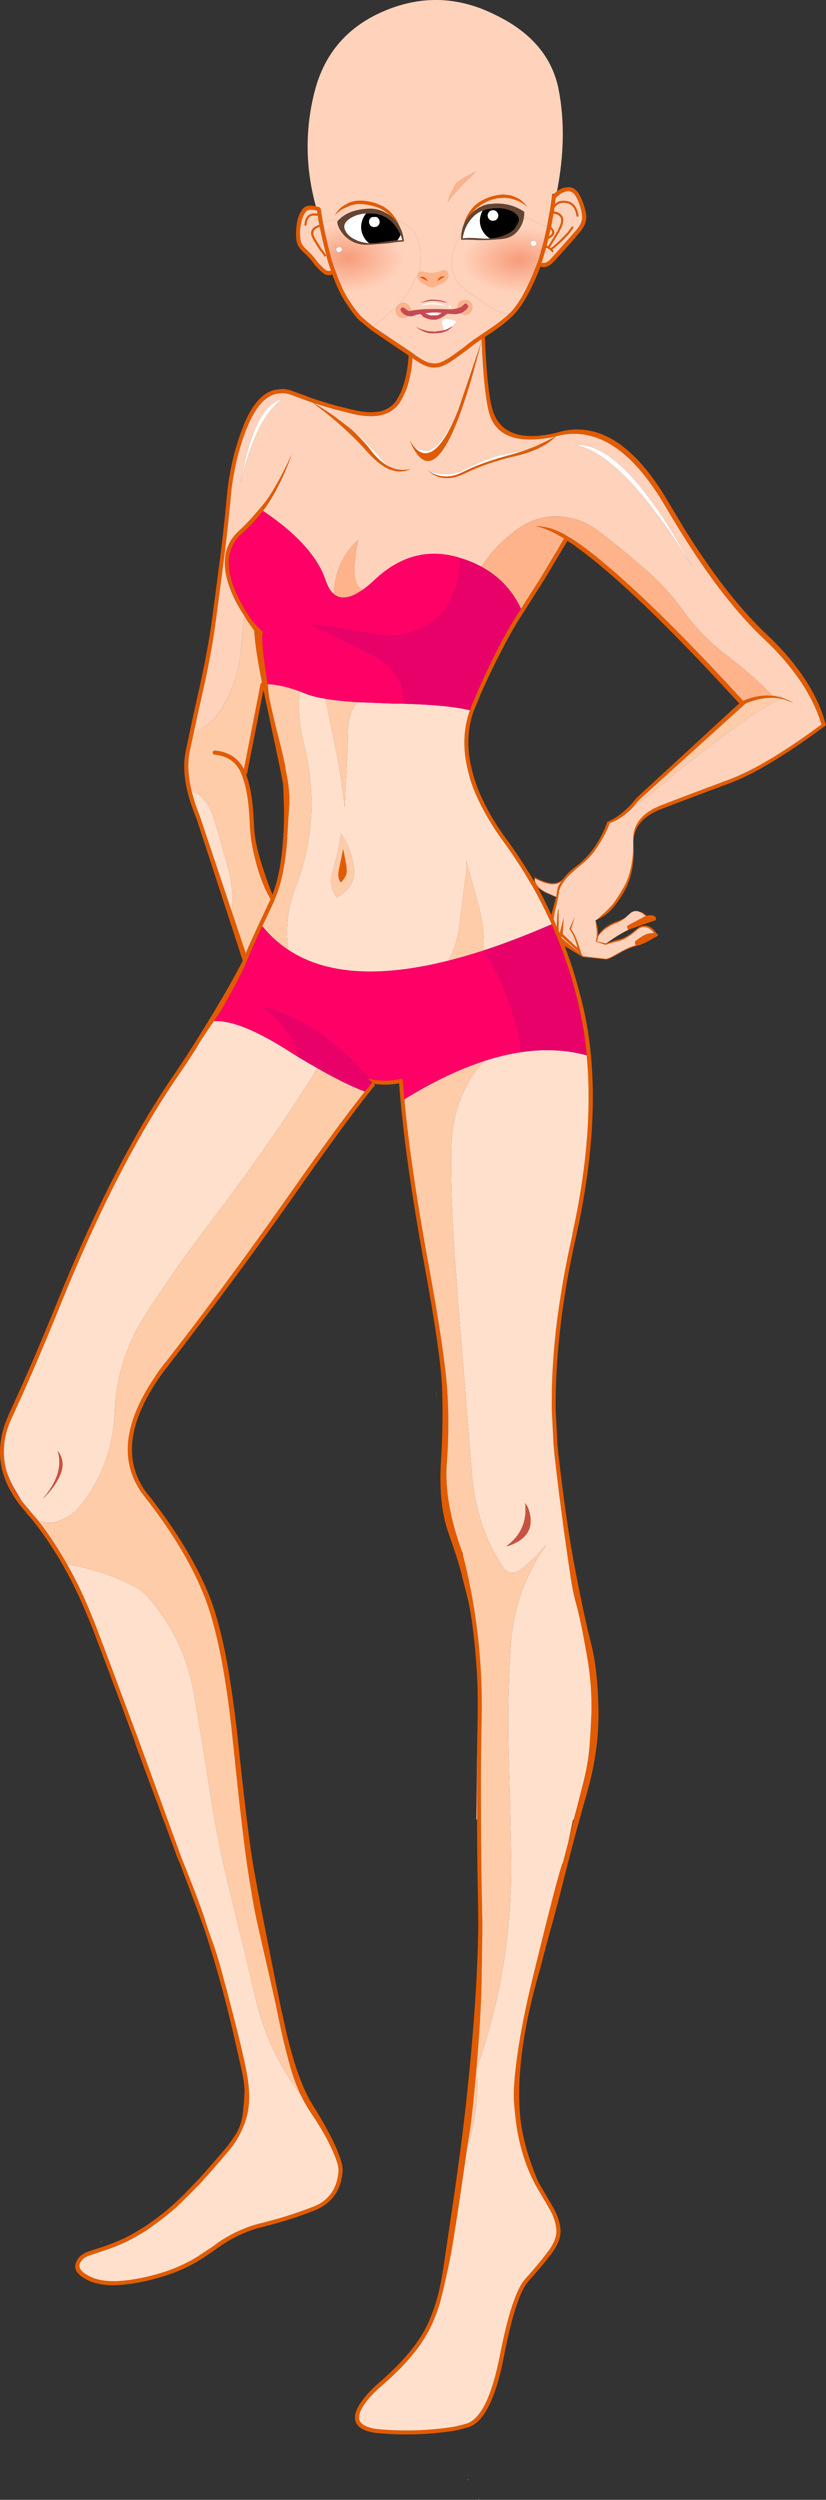<?xml version="1.0" encoding="UTF-8" standalone="no"?>
<svg xmlns:xlink="http://www.w3.org/1999/xlink" height="2406.8px" width="795.95px" xmlns="http://www.w3.org/2000/svg">
  <rect width="100%" height="100%" fill="#333333" stroke="none"/>
  <g transform="matrix(1.0, 0.0, 0.0, 1.0, 0.0, 0.0)">
    <path d="M610.25 810.75 L610.25 810.0 Q608.95 786.1 637.55 775.15 666.15 764.1 702.35 750.65 737.15 737.7 791.6 697.55 778.9 655.4 735.85 614.85 697.3 578.55 656.55 512.95 L653.75 508.45 Q647.7 498.75 641.7 488.45 593.2 405.0 536.4 419.9 L535.85 419.9 535.45 420.3 Q525.35 422.4 516.8 422.95 496.9 424.3 485.35 417.1 474.0 410.05 470.65 394.85 466.2 375.4 464.25 331.4 L464.25 331.2 464.05 328.75 464.05 328.55 464.05 327.6 464.05 326.5 457.65 331.0 449.2 337.6 449.0 337.6 Q442.6 342.5 435.45 347.4 427.7 352.45 422.8 353.4 417.75 354.5 411.9 352.85 406.2 351.0 398.15 345.15 L397.4 344.75 397.4 345.15 397.4 346.85 397.4 347.0 Q395.85 364.25 390.8 376.95 L390.6 376.95 Q388.25 382.55 385.35 387.35 376.7 400.5 358.05 400.7 350.55 400.75 341.45 398.8 L341.25 398.8 323.35 394.3 Q312.45 391.25 302.1 387.9 312.65 394.15 321.7 400.5 L337.3 412.4 Q343.2 417.55 348.05 422.75 352.85 427.7 356.7 432.7 366.3 445.6 376.85 450.05 385.9 453.85 395.7 451.55 376.55 460.55 354.25 435.35 348.7 429.1 342.6 422.95 328.7 409.05 311.7 395.6 L300.95 387.5 299.25 386.95 299.1 386.95 293.8 385.05 281.75 380.55 Q276.65 378.6 271.95 378.5 L266.7 379.05 Q249.85 382.45 238.25 411.45 L238.25 411.25 238.2 411.4 237.5 413.15 236.15 416.35 236.15 416.5 Q226.8 441.5 223.0 471.9 L223.0 472.1 Q220.05 504.25 216.6 532.35 L216.6 532.55 216.0 536.5 216.0 536.7 208.1 596.75 Q204.1 626.9 196.25 662.3 190.85 686.0 186.65 705.65 L182.85 723.35 Q179.4 739.7 184.55 761.2 187.35 773.0 192.85 786.45 L192.85 786.65 223.15 877.05 236.75 917.55 236.75 917.9 236.9 917.7 236.9 918.1 237.1 917.35 237.1 917.15 239.2 912.25 242.55 904.7 249.75 889.1 258.75 869.85 259.9 867.6 260.1 867.45 260.65 865.75 258.0 860.65 255.4 855.55 254.8 854.05 Q248.85 840.1 245.6 826.0 241.35 809.6 240.7 793.05 240.1 778.95 238.6 768.15 L237.3 761.0 Q235.75 753.3 233.7 748.0 L232.0 743.5 232.0 743.3 231.65 742.75 Q224.35 728.15 206.6 726.55 205.85 726.4 205.45 725.8 204.9 725.1 204.9 724.3 205.0 723.55 205.65 723.15 206.2 722.55 206.95 722.6 226.7 724.4 235.05 740.5 L251.05 658.75 Q251.15 658.0 251.8 657.6 L252.35 657.25 252.0 654.8 Q245.85 624.0 245.0 607.15 240.5 601.0 236.55 595.1 L236.0 593.75 235.8 593.55 235.25 592.65 232.2 587.9 228.8 581.9 228.8 582.1 Q214.65 555.75 216.95 536.5 217.1 534.2 217.7 532.15 220.4 519.8 230.7 510.7 239.05 503.1 253.1 486.4 264.55 472.85 281.35 437.25 268.75 471.55 253.5 491.85 L249.35 496.95 248.95 497.5 Q241.75 505.9 233.15 513.7 223.85 521.95 221.5 533.1 L221.5 533.3 Q220.9 535.0 220.7 536.9 218.7 555.15 232.2 580.2 L233.35 582.1 235.4 585.85 235.6 586.05 236.15 587.35 239.2 592.05 239.55 592.45 239.55 592.65 239.95 593.0 240.1 593.4 240.5 594.15 Q244.25 599.65 253.5 608.65 251.4 613.0 255.0 638.75 L257.85 658.75 258.95 668.15 259.5 672.1 Q263.65 691.95 269.7 715.25 274.45 734.0 275.35 741.4 279.65 761.6 278.75 775.7 277.65 790.25 277.05 801.5 L277.05 801.7 276.85 804.5 276.45 805.25 Q276.85 805.7 276.85 806.2 274.45 843.65 264.8 865.75 L263.65 868.75 263.65 868.95 263.5 869.1 252.75 891.7 Q242.95 912.75 236.35 929.0 L236.35 928.85 235.8 930.15 235.25 931.45 234.45 932.95 234.3 933.35 Q233.55 934.7 232.95 936.15 L232.8 936.35 227.15 947.65 212.45 974.2 212.25 974.2 206.2 983.05 Q196.5 997.05 192.3 1003.8 L188.5 1010.2 Q180.65 1022.55 172.3 1034.7 160.2 1052.25 148.2 1071.95 101.6 1148.75 57.25 1258.65 33.95 1316.25 11.85 1364.1 6.55 1375.1 4.7 1385.95 2.0 1401.8 6.55 1417.2 10.55 1430.85 20.3 1444.15 23.75 1448.75 27.85 1453.4 L28.05 1453.55 28.8 1454.7 34.05 1460.7 36.7 1463.9 Q48.15 1478.45 58.55 1495.75 L61.0 1499.7 64.6 1505.95 Q70.5 1516.3 76.05 1527.6 L80.2 1536.45 Q87.4 1552.5 94.15 1570.15 L110.9 1614.6 119.75 1638.35 134.25 1677.15 175.15 1789.4 Q185.2 1814.15 191.15 1830.25 196.35 1844.25 198.3 1850.6 200.15 1856.95 204.5 1868.85 208.95 1880.7 213.55 1897.9 L216.4 1908.45 217.7 1912.95 225.8 1944.2 Q233.35 1973.35 237.5 1994.3 241.65 2015.25 239.2 2031.05 236.65 2046.8 226.75 2062.3 224.0 2066.55 220.7 2070.4 206.75 2086.9 195.1 2099.8 L195.1 2100.0 181.35 2113.9 170.45 2124.65 162.5 2131.45 Q152.55 2139.5 142.0 2146.7 L142.0 2146.85 Q129.5 2154.65 120.9 2158.75 112.25 2162.55 105.25 2165.15 L88.3 2170.8 Q79.45 2173.2 76.8 2179.65 74.95 2185.5 85.1 2190.95 96.3 2197.1 113.75 2196.2 133.85 2195.05 157.8 2187.55 175.4 2182.0 192.1 2171.55 L191.9 2171.55 204.15 2163.45 208.65 2160.25 208.5 2160.25 Q221.35 2151.15 235.05 2145.75 243.35 2142.25 252.2 2140.3 L257.25 2138.95 Q279.3 2133.3 301.15 2124.85 305.1 2123.35 308.5 2121.45 317.15 2116.1 321.7 2107.5 325.55 2100.0 326.2 2090.0 326.65 2083.8 319.05 2067.6 311.5 2051.5 299.25 2033.7 294.1 2026.05 289.85 2017.1 L289.65 2016.75 Q283.85 2004.5 279.7 1989.8 272.4 1963.85 265.95 1930.85 L260.3 1905.6 260.1 1904.65 254.25 1879.4 248.05 1851.9 Q244.35 1835.95 239.35 1803.7 234.15 1771.5 224.5 1677.3 222.05 1652.9 219.05 1631.75 L215.85 1611.2 Q208.0 1565.15 197.0 1537.0 178.65 1490.85 139.35 1440.95 102.95 1395.0 148.2 1327.2 153.45 1319.0 160.05 1310.8 L160.05 1311.0 182.1 1282.35 Q231.3 1217.85 279.5 1149.2 326.6 1082.1 351.6 1050.9 L358.05 1042.95 358.6 1042.05 354.05 1037.9 356.15 1038.65 Q370.05 1042.15 386.1 1038.65 386.55 1038.45 387.05 1038.65 387.6 1038.85 388.0 1039.4 L388.35 1040.35 389.65 1058.4 Q395.65 1124.0 413.6 1220.95 428.05 1300.4 430.75 1335.65 433.4 1370.8 430.55 1408.35 427.7 1446.0 445.25 1494.05 L445.6 1495.55 445.6 1495.75 446.35 1498.4 Q449.7 1511.2 452.4 1524.4 458.55 1554.5 461.6 1585.6 463.25 1603.3 463.9 1621.4 464.5 1639.75 464.05 1658.5 463.1 1699.15 463.5 1750.6 L463.5 1751.15 463.5 1751.35 463.5 1751.9 Q463.5 1790.05 464.45 1834.2 L464.65 1846.1 464.8 1846.1 464.8 1855.9 464.05 1908.25 Q463.3 1943.85 459.15 1990.75 455.0 2037.55 452.75 2051.2 L450.5 2065.5 450.15 2067.95 449.95 2069.3 Q437.4 2156.95 433.2 2177.0 428.95 2197.15 426.2 2208.3 L423.95 2217.15 423.95 2217.3 Q418.8 2233.95 411.7 2246.7 398.35 2270.55 368.0 2296.8 357.9 2305.35 351.45 2314.3 344.1 2324.8 346.75 2330.9 349.75 2336.75 362.95 2338.6 399.85 2342.25 436.75 2336.55 443.55 2335.2 449.75 2333.35 470.1 2326.65 481.6 2268.35 493.35 2207.85 506.45 2193.75 519.1 2179.7 527.9 2167.95 536.45 2156.85 536.2 2147.25 535.65 2137.05 528.85 2125.6 L515.1 2102.05 515.1 2101.85 Q508.75 2089.75 504.2 2075.1 501.2 2065.75 499.3 2055.55 L498.35 2051.0 Q496.5 2039.05 495.35 2024.45 494.1 2009.8 498.7 1977.55 503.3 1945.25 513.05 1905.4 522.8 1865.45 529.8 1838.0 536.7 1810.5 541.65 1794.65 L542.25 1793.9 547.5 1773.95 552.8 1751.9 556.35 1738.55 562.4 1715.0 Q565.0 1704.6 566.7 1693.5 568.45 1682.4 569.75 1653.05 570.4 1637.4 569.15 1621.4 568.0 1607.3 565.4 1592.95 559.95 1562.0 556.0 1547.15 551.9 1532.35 550.15 1520.25 L549.95 1519.1 Q543.75 1477.7 538.85 1438.7 536.4 1419.25 534.3 1400.45 L533.4 1390.45 531.7 1356.95 531.7 1356.75 Q531.25 1321.0 535.65 1281.05 537.6 1263.8 540.55 1246.0 544.85 1218.35 551.65 1188.55 L551.45 1188.55 Q572.5 1093.05 565.4 1016.8 L565.4 1016.05 Q563.4 995.45 559.35 976.3 556.9 964.5 553.9 953.1 547.35 928.8 538.1 905.85 L538.1 905.65 531.7 890.05 Q522.1 869.2 513.4 853.85 L505.9 841.45 505.9 841.25 Q496.45 825.85 485.75 811.1 478.35 801.2 472.55 791.5 460.0 771.05 453.7 752.15 452.8 749.4 452.2 746.7 442.5 712.95 452.75 683.8 453.85 680.55 455.2 677.4 L460.5 664.95 460.7 664.6 460.7 664.4 461.05 663.65 461.8 661.75 462.0 661.75 465.95 652.9 Q473.45 636.55 480.65 622.75 491.25 602.05 501.55 586.8 L502.1 586.05 521.9 554.95 534.3 534.05 537.5 528.95 Q540.3 523.85 543.35 518.8 L543.55 518.6 543.55 518.4 536.2 514.25 Q530.3 511.0 525.3 509.2 520.15 507.2 516.05 506.75 521.85 506.5 528.5 508.25 L530.0 508.6 Q536.0 510.4 542.8 513.9 L545.25 515.2 545.25 515.4 Q553.35 520.05 558.45 523.7 570.95 532.6 586.3 545.75 636.9 588.4 716.1 674.75 731.15 668.3 745.1 670.05 L745.25 670.05 Q749.9 670.55 754.5 672.1 L754.9 672.3 Q759.75 673.9 764.5 676.65 L756.4 673.6 756.2 673.6 755.05 673.25 Q738.25 668.95 718.35 677.4 L615.9 770.05 613.8 772.5 Q609.8 777.45 605.7 781.35 L601.2 785.1 600.05 785.85 Q594.1 790.15 587.6 792.45 585.1 799.1 581.6 805.45 577.5 812.85 572.75 819.6 567.8 826.15 561.8 831.1 555.65 836.1 549.6 841.6 544.15 846.55 540.75 852.9 539.15 855.5 538.65 858.55 L537.5 865.35 536.6 869.85 536.4 870.65 534.5 878.15 533.95 881.55 533.95 881.95 533.4 884.75 534.15 886.45 536.4 892.5 Q537.0 878.95 538.1 874.75 L538.3 875.7 538.3 896.05 539.4 898.5 543.15 883.6 542.25 899.25 556.55 912.8 Q553.65 900.55 548.65 894.35 L554.1 882.5 550.15 894.35 Q555.35 901.1 559.95 917.7 560.05 918.15 561.05 919.6 L561.65 920.55 584.05 923.2 Q587.8 922.35 595.35 917.9 602.7 913.55 608.7 911.3 L612.85 910.0 Q611.4 908.75 612.1 906.25 616.1 902.95 619.65 900.95 625.65 897.8 630.4 898.5 625.55 892.45 620.6 892.5 L619.85 892.5 617.75 893.05 617.55 893.05 Q615.4 893.95 613.25 895.85 609.3 899.3 605.7 901.7 603.3 903.2 601.0 904.35 597.85 905.75 594.95 906.4 590.3 907.45 587.25 908.5 L583.3 909.6 573.9 906.4 Q574.8 905.1 575.0 901.35 L575.0 900.6 575.2 897.55 574.8 894.15 Q573.95 888.7 573.9 886.25 574.6 887.65 575.2 890.05 L575.75 892.3 575.95 894.15 576.3 897.35 576.3 900.4 Q581.9 891.9 593.65 887.4 597.15 886.35 602.5 883.6 597.85 887.5 593.85 888.7 582.1 893.25 576.3 901.7 576.0 905.15 575.0 906.4 L584.05 908.3 Q585.45 907.7 587.45 907.15 590.6 905.95 595.35 904.7 598.2 904.15 601.35 902.85 L605.9 900.2 Q609.6 897.8 613.6 894.35 615.75 892.45 617.95 891.55 L620.75 891.15 620.95 891.15 Q627.2 890.65 633.2 899.25 633.85 899.5 634.35 900.4 L632.65 901.7 629.45 903.4 Q619.7 909.3 613.6 910.55 L608.9 912.05 Q602.8 914.3 595.35 918.65 588.0 923.0 584.4 923.75 L561.65 921.5 544.1 910.75 Q551.8 931.0 557.5 952.2 560.7 963.65 563.35 975.55 582.5 1066.65 555.4 1189.3 548.6 1219.0 544.3 1246.55 541.45 1264.25 539.6 1281.4 535.1 1321.2 535.45 1356.75 L537.15 1390.1 537.15 1390.3 538.1 1400.05 Q545.85 1468.1 554.5 1512.35 562.95 1556.55 569.35 1581.45 573.75 1598.15 575.55 1621.4 576.45 1632.75 576.7 1645.7 577.45 1684.95 565.6 1726.3 553.7 1767.8 544.85 1803.35 535.95 1838.65 530.55 1857.75 525.2 1876.8 520.95 1893.9 495.25 1981.0 501.55 2040.65 505.1 2068.9 518.5 2100.15 L518.3 2100.0 532.05 2123.5 Q539.5 2135.95 540.15 2147.05 540.65 2157.85 531.1 2170.25 522.1 2182.05 509.25 2196.2 496.9 2210.1 485.55 2269.1 473.45 2330.4 451.05 2336.9 444.55 2338.9 437.5 2340.3 L437.3 2340.3 Q399.9 2346.1 362.55 2342.4 L362.35 2342.4 Q346.45 2340.15 343.15 2332.4 339.35 2324.8 348.4 2312.05 355.0 2302.8 365.35 2293.95 395.2 2268.15 408.5 2244.65 415.3 2232.3 420.2 2216.2 L422.65 2207.35 Q425.25 2196.4 427.15 2184.0 L437.15 2116.75 440.9 2090.35 Q445.55 2057.0 449.0 2025.95 460.1 1924.0 460.85 1855.1 L460.7 1834.2 Q459.7 1790.25 459.75 1752.3 L459.55 1751.9 459.75 1750.6 Q459.35 1699.1 460.3 1658.5 L460.3 1655.1 460.3 1633.65 460.1 1621.4 Q459.35 1603.6 457.65 1586.15 454.65 1555.2 450.7 1539.1 L444.1 1513.1 Q441.85 1503.45 432.25 1476.15 422.45 1448.8 424.9 1407.8 427.4 1366.75 425.85 1333.8 424.15 1300.8 409.65 1221.7 392.0 1125.9 386.1 1060.65 385.2 1051.5 384.6 1042.95 371.65 1045.4 360.1 1043.35 L361.4 1044.65 355.4 1052.2 Q330.6 1083.3 282.9 1151.65 234.5 1220.3 185.1 1284.8 L163.3 1313.25 163.3 1313.45 Q156.65 1321.45 151.4 1329.45 107.95 1394.6 142.35 1438.7 L142.55 1438.7 Q182.05 1489.05 200.4 1533.25 212.3 1561.75 220.7 1611.2 L223.75 1631.55 Q226.6 1650.75 229.0 1672.6 238.9 1767.55 244.65 1799.75 250.5 1831.9 256.15 1860.4 L265.0 1905.2 271.6 1937.45 271.75 1937.45 Q284.3 1999.05 300.6 2025.4 316.9 2051.65 323.75 2067.4 330.65 2083.2 330.15 2090.35 329.4 2101.25 325.05 2109.4 319.65 2119.5 308.85 2125.4 305.95 2127.05 302.65 2128.4 284.65 2135.35 266.5 2140.45 L253.1 2144.05 Q244.5 2146.0 236.35 2149.5 223.25 2154.7 210.95 2163.45 L210.75 2163.45 206.4 2166.65 194.15 2174.95 Q177.0 2185.55 158.95 2191.15 134.5 2198.8 113.95 2200.0 95.1 2201.1 83.05 2194.55 69.45 2187.15 73.25 2178.35 76.25 2170.1 87.2 2167.05 L87.0 2167.05 Q96.6 2164.1 103.75 2161.55 110.75 2159.0 119.4 2155.15 127.65 2151.15 139.75 2143.5 150.2 2136.5 160.05 2128.6 L165.55 2123.7 Q172.3 2117.8 178.7 2111.3 L192.1 2097.35 Q203.85 2084.35 217.9 2067.75 221.0 2064.15 226.95 2055.15 232.8 2046.05 234.1 2033.7 235.4 2021.35 235.6 2014.1 235.8 2006.85 233.15 1994.5 L225.45 1960.4 Q220.45 1938.75 216.0 1922.0 L212.45 1908.8 Q205.3 1882.95 197.35 1858.7 192.75 1845.6 187.55 1831.75 L173.65 1794.85 172.9 1792.8 172.7 1792.8 170.25 1786.75 159.7 1757.95 155.75 1747.6 154.6 1744.2 153.65 1741.75 152.0 1737.2 140.65 1706.9 130.5 1678.65 130.3 1677.9 115.8 1638.5 106.75 1614.4 90.55 1571.45 Q85.35 1558.0 79.85 1545.5 L76.65 1538.15 72.3 1529.1 Q66.1 1516.4 59.5 1505.0 L57.05 1500.65 54.6 1496.9 Q44.6 1480.4 33.7 1466.55 L31.05 1463.15 25.8 1457.15 25.6 1456.95 24.85 1455.85 Q-5.3 1421.7 1.1 1385.2 2.9 1374.0 8.25 1362.6 L8.1 1362.6 Q30.3 1314.8 53.65 1257.3 95.75 1152.9 139.9 1078.2 154.4 1053.8 169.1 1032.6 181.4 1014.55 196.45 990.05 L200.4 983.65 Q212.65 963.55 219.95 950.7 228.15 936.15 233.55 925.65 L233.7 925.05 233.9 924.85 189.25 787.75 189.25 787.95 Q183.0 772.85 180.05 759.7 175.5 738.75 179.1 722.6 L182.3 707.15 Q186.6 686.65 192.3 661.55 200.2 626.3 204.35 596.2 L212.25 536.1 Q212.4 533.95 212.8 531.8 216.3 503.65 219.2 471.5 223.05 440.65 232.6 415.2 L233.9 411.8 234.1 411.45 234.45 410.3 234.45 410.1 Q247.15 378.55 265.95 375.1 L271.95 374.5 272.15 374.5 Q277.4 374.7 283.05 376.95 L295.1 381.3 300.4 383.35 Q312.05 387.2 324.3 390.7 L342.2 395.05 342.4 395.05 Q350.95 396.9 358.05 396.95 L365.75 396.2 Q376.4 393.85 382.15 385.25 L382.5 384.5 Q385.0 380.4 387.1 375.7 L387.2 375.45 387.05 375.65 Q391.9 363.3 393.45 346.65 L393.8 342.3 382.7 334.8 357.85 318.0 357.65 317.85 345.2 307.45 Q341.5 303.85 333.75 292.2 326.35 281.25 320.15 264.15 315.45 266.4 310.75 262.45 305.3 257.85 301.5 252.65 297.75 247.55 292.3 242.7 285.9 236.9 285.5 230.05 285.1 226.1 285.35 221.75 L285.9 216.1 Q286.9 208.1 290.8 202.35 294.2 196.35 304.35 198.6 L306.4 199.15 307.15 199.35 307.75 199.55 308.5 200.1 308.85 200.5 308.85 200.65 309.05 201.05 310.0 206.9 310.0 207.1 Q310.35 210.3 311.15 213.85 L311.15 214.05 311.7 216.5 Q314.4 231.0 318.5 245.9 L318.5 246.25 318.5 246.45 Q320.55 253.7 323.0 260.4 L323.2 260.75 Q329.4 278.8 336.95 290.15 344.45 301.25 348.05 304.65 351.3 307.75 359.35 314.25 L359.9 314.65 384.75 331.4 Q389.5 334.45 394.4 337.8 L397.95 340.25 400.4 342.1 Q407.85 347.45 413.05 349.1 L412.85 349.1 413.05 349.15 Q417.85 350.45 422.05 349.65 426.4 348.7 433.35 344.2 440.4 339.35 446.75 334.6 452.9 329.6 455.5 327.9 L455.6 327.8 455.4 327.8 463.15 322.55 468.95 318.6 Q470.3 317.65 471.8 316.7 483.35 308.95 490.25 302.4 L491.4 301.45 Q504.5 288.2 517.75 253.2 L517.95 253.05 519.45 248.35 522.85 236.45 524.55 229.5 527.0 218.55 527.15 218.2 527.15 217.8 529.6 203.9 529.8 203.7 530.0 202.2 531.7 190.15 Q531.7 189.65 531.85 189.2 L532.05 188.6 532.25 188.25 533.75 186.75 534.3 186.15 536.75 184.1 Q541.5 180.65 546.4 180.35 554.4 179.05 559.35 189.35 563.6 198.5 564.85 206.7 565.85 215.2 558.6 223.65 L553.55 229.7 545.45 238.9 535.25 250.2 532.45 253.05 Q526.55 258.65 521.15 256.8 L520.75 256.6 520.75 256.65 518.9 261.5 Q506.45 291.95 494.0 304.1 486.75 311.4 473.85 320.1 L467.25 324.4 Q469.05 370.8 473.65 390.9 478.05 410.4 494.0 416.7 509.25 422.85 535.1 416.9 L539.4 415.75 543.95 414.65 Q553.75 412.8 563.35 413.9 606.6 418.8 644.7 484.5 L655.45 502.4 658.45 507.5 658.8 508.05 Q699.85 574.2 738.7 610.7 784.2 653.65 795.95 698.3 L792.75 700.55 792.0 701.1 Q737.3 741.4 702.35 754.4 666.25 767.75 637.75 778.7 614.0 787.75 610.8 805.65 L610.6 807.35 Q610.35 809.0 610.25 810.75 M556.0 191.05 Q552.4 183.6 546.95 184.1 L546.75 184.1 Q541.05 184.75 535.45 190.7 L534.7 196.55 Q537.7 193.45 542.05 193.35 L542.25 193.35 Q555.25 192.65 557.5 207.85 L557.3 208.4 Q557.0 208.7 556.55 208.75 L556.0 208.6 555.6 208.0 Q553.55 194.75 542.25 195.2 537.25 195.55 534.15 200.3 L533.95 202.75 533.95 202.95 533.9 203.05 533.75 203.5 533.8 203.5 Q540.4 204.7 542.05 208.75 544.15 213.3 539.8 221.4 L539.8 221.2 539.7 221.35 539.05 222.9 539.05 223.1 529.8 238.15 530.95 238.9 Q539.05 232.4 545.45 225.15 L545.6 225.15 547.5 223.1 550.9 218.4 Q551.2 218.05 551.65 218.0 L552.2 218.2 552.6 218.75 552.4 219.5 549.0 224.2 548.8 224.4 547.15 226.5 546.95 226.5 Q540.45 233.7 532.25 240.25 L533.2 241.15 533.4 241.9 533.0 242.7 532.25 242.85 531.7 242.5 530.2 240.8 530.0 240.6 528.1 239.3 Q527.2 238.8 526.2 238.55 L523.0 249.65 522.85 250.6 521.9 252.85 522.25 253.05 Q525.8 254.0 529.6 250.4 L532.05 247.75 542.4 236.25 550.5 227.05 555.8 221.0 Q561.65 214.1 560.9 207.25 L560.9 207.1 Q559.8 199.5 556.05 191.05 L556.0 190.9 556.0 191.05 M441.3 395.6 L463.15 331.2 463.9 328.55 463.3 331.2 Q448.1 391.1 434.7 419.15 412.2 466.1 394.75 423.85 397.0 427.8 399.3 430.45 413.3 446.5 429.8 419.35 435.35 410.0 441.3 395.6 M531.1 218.55 L531.5 218.95 Q535.15 222.45 533.75 225.55 532.7 228.0 528.3 230.05 L528.3 230.45 526.8 236.45 528.3 237.05 537.35 222.15 538.1 220.45 538.1 220.25 Q541.9 213.45 540.35 209.7 538.85 206.55 533.4 205.55 L531.1 218.55 M528.85 227.6 Q531.15 226.25 531.85 224.8 532.6 222.85 530.55 220.65 L528.85 227.6 M305.85 205.75 L305.5 202.75 Q297.0 200.45 294.2 204.45 290.75 209.55 289.85 216.7 289.35 219.3 289.1 221.95 289.0 226.0 289.45 229.7 L289.45 229.85 Q289.8 235.25 294.95 239.85 300.6 245.0 304.55 250.4 308.1 255.2 313.2 259.45 316.0 261.8 318.85 260.4 316.6 254.0 314.7 247.2 L314.7 246.65 314.7 246.45 314.65 246.2 Q310.8 232.15 308.1 218.4 303.85 219.8 302.45 222.15 300.95 224.9 303.4 229.1 308.8 238.5 310.95 241.15 312.85 243.3 314.5 246.25 314.0 246.4 313.6 246.65 313.15 246.8 313.0 247.2 L313.0 247.75 Q311.5 244.65 309.6 242.5 L309.45 242.5 Q307.3 239.95 301.7 230.25 298.5 224.8 300.6 221.2 302.3 218.15 307.75 216.5 L307.35 214.6 Q306.6 211.05 306.25 207.85 301.55 206.75 298.9 208.4 295.8 210.55 295.3 216.5 L295.1 217.05 294.35 217.45 Q293.9 217.35 293.6 217.05 293.35 216.7 293.4 216.3 293.95 209.3 297.75 206.9 300.8 204.85 305.85 205.75 M255.4 671.55 L253.85 664.4 238.25 744.05 Q238.1 744.9 237.5 745.4 L237.1 745.55 237.5 746.7 Q239.65 752.2 241.25 760.25 L242.55 767.6 Q244.05 778.45 244.65 792.65 245.15 808.85 250.65 827.1 256.2 845.35 261.05 857.45 L262.55 861.4 Q270.8 840.3 272.9 806.0 272.95 805.6 273.25 805.25 272.85 804.65 272.9 803.95 L273.25 801.5 Q273.8 790.3 273.65 777.75 L272.9 755.55 270.25 741.6 255.4 671.55 M517.0 429.35 L520.4 427.65 523.6 426.15 535.45 420.3 Q523.15 432.9 496.65 439.1 469.75 445.2 448.25 455.7 426.85 466.25 412.45 453.05 428.15 463.65 445.8 454.55 463.5 445.6 489.5 438.55 504.2 434.6 517.0 429.35 M554.5 525.75 L546.75 520.7 540.75 530.85 525.1 557.05 504.95 588.85 Q494.75 604.05 484.2 624.65 475.1 641.9 465.4 663.25 L465.6 663.05 464.05 666.1 464.05 666.25 458.8 678.9 456.35 684.75 Q446.5 712.9 455.95 745.55 L455.95 745.75 Q456.55 748.3 457.5 750.85 L457.5 751.05 Q463.55 769.55 475.75 789.65 481.45 799.15 488.75 808.85 499.6 823.8 509.1 839.35 L509.1 839.15 515.1 848.95 515.1 844.45 Q529.95 852.7 538.1 849.35 540.9 848.2 543.0 845.75 L543.15 845.6 543.15 845.4 546.55 841.6 Q549.9 838.0 553.9 835.05 574.7 820.1 585.2 791.35 L587.6 790.2 Q595.5 786.45 602.9 779.65 608.2 774.85 613.25 768.35 L712.3 677.2 Q633.7 591.3 582.55 548.0 567.1 534.9 554.5 525.95 L554.5 525.75 M610.25 811.7 Q611.4 822.15 609.65 833.7 607.95 845.3 603.45 854.6 598.85 863.9 591.6 872.9 584.35 881.85 575.0 885.5 L575.55 885.15 580.65 880.4 Q584.9 876.8 589.5 871.75 594.0 866.55 601.35 853.7 608.6 840.85 610.05 819.95 L610.25 812.45 610.25 811.7 M605.7 895.1 Q603.25 892.25 605.15 890.95 L622.1 881.95 Q619.15 879.1 616.45 877.95 619.85 878.25 622.85 881.55 633.05 879.85 632.05 885.9 L617.55 890.8 617.4 890.95 605.7 895.1 M516.25 850.1 Q516.8 851.55 517.95 852.9 L519.45 854.6 Q522.0 857.0 526.2 859.15 L536.0 863.45 536.75 858.55 Q537.3 854.3 538.3 852.55 L539.4 851.05 540.75 848.8 538.3 850.3 Q530.2 853.65 515.3 845.75 515.3 848.0 516.25 850.1 M535.1 874.4 L536.2 871.0 535.25 873.65 535.1 874.4 M525.45 859.35 L525.45 859.5 518.5 855.0 517.35 853.1 Q524.35 865.55 531.3 880.8 L535.65 864.4 535.85 864.05 536.0 863.85 525.45 859.35 M541.1 903.0 L544.1 905.45 544.1 905.65 558.25 917.35 558.05 916.95 540.55 901.35 541.1 903.0 M330.7 817.35 L333.35 831.25 Q334.0 834.05 334.1 839.0 334.1 843.75 328.45 849.7 324.8 844.95 326.55 837.65 L330.7 817.35" fill="#e35b00" fill-rule="evenodd" stroke="none"/>
    <path d="M527.15 217.8 L527.15 218.2 527.05 218.15 527.15 217.8 M455.4 327.8 L455.6 327.8 455.5 327.9 455.4 327.8 M413.05 349.15 L412.85 349.1 413.05 349.1 413.05 349.15 M359.9 314.65 L359.35 314.25 359.5 314.1 359.9 314.65 M543.55 518.4 L543.55 518.6 543.35 518.8 543.55 518.4 M452.75 683.8 Q442.5 712.95 452.2 746.7 452.8 749.4 453.7 752.15 460.0 771.05 472.55 791.5 478.35 801.2 485.75 811.1 496.45 825.85 505.9 841.25 L505.9 841.45 513.4 853.85 Q522.1 869.2 531.7 890.05 L530.95 890.2 530.55 890.2 530.35 890.4 Q496.25 905.15 465.95 915.1 467.15 893.35 460.85 870.65 L449.2 828.65 Q449.95 835.4 449.0 841.8 445.6 865.9 442.8 890.05 440.6 908.65 432.25 924.85 331.75 950.2 277.8 914.5 273.35 883.05 285.35 852.9 292.4 834.85 296.05 815.8 299.95 795.95 300.2 775.9 300.2 744.6 292.5 714.85 286.1 690.55 288.9 665.7 L294.2 667.8 Q301.6 670.8 313.95 672.85 317.15 691.1 319.8 703.2 327.9 739.8 332.2 777.2 L333.15 754.4 Q334.85 729.15 335.25 704.5 335.5 686.25 344.45 676.05 L378.75 677.4 389.1 677.55 Q431.25 678.7 452.75 683.8 M565.4 1016.05 L565.4 1016.8 Q572.5 1093.05 551.45 1188.55 L551.65 1188.55 Q544.85 1218.35 540.55 1246.0 537.6 1263.8 535.65 1281.05 531.25 1321.0 531.7 1356.75 L531.7 1356.95 533.4 1390.45 534.3 1400.45 Q536.4 1419.25 538.85 1438.7 543.75 1477.7 549.95 1519.1 L550.15 1520.25 Q551.9 1532.35 556.0 1547.15 559.95 1562.0 565.4 1592.95 568.0 1607.3 569.15 1621.4 570.4 1637.4 569.75 1653.05 568.45 1682.4 566.7 1693.5 565.0 1704.6 562.4 1715.0 L556.35 1738.55 552.8 1751.9 552.2 1751.9 547.5 1773.95 542.25 1793.9 541.65 1794.65 Q536.7 1810.5 529.8 1838.0 522.8 1865.45 513.05 1905.4 503.3 1945.25 498.7 1977.55 494.1 2009.8 495.35 2024.45 496.5 2039.05 498.35 2051.0 L499.3 2055.55 Q501.2 2065.75 504.2 2075.1 508.75 2089.75 515.1 2101.85 L515.1 2102.05 528.85 2125.6 Q535.65 2137.05 536.2 2147.25 536.45 2156.85 527.9 2167.95 519.1 2179.7 506.45 2193.75 493.35 2207.85 481.6 2268.35 470.1 2326.65 449.75 2333.35 443.55 2335.2 436.75 2336.55 399.85 2342.25 362.95 2338.6 349.75 2336.75 346.75 2330.9 344.1 2324.8 351.45 2314.3 357.9 2305.35 368.0 2296.8 398.35 2270.55 411.7 2246.7 418.8 2233.95 423.95 2217.3 L423.95 2217.15 426.2 2208.3 Q428.95 2197.15 433.2 2177.0 437.4 2156.95 449.95 2069.3 L450.15 2067.95 Q462.25 2031.95 459.35 1991.85 476.7 1942.1 484.8 1893.35 493.05 1843.75 492.5 1792.2 491.65 1740.55 490.25 1690.7 488.75 1638.6 491.95 1586.55 495.35 1530.95 526.8 1486.9 515.95 1499.65 504.35 1509.15 492.25 1519.55 485.15 1509.3 458.5 1470.1 454.45 1416.45 450.6 1366.0 446.35 1314.95 442.3 1265.95 438.65 1216.05 434.65 1164.0 434.7 1111.55 434.7 1055.5 466.7 1021.5 484.95 1015.55 502.1 1013.0 535.85 1008.0 565.4 1016.05 M289.65 2016.75 L289.85 2017.1 Q294.1 2026.05 299.25 2033.7 311.5 2051.5 319.05 2067.6 326.65 2083.8 326.2 2090.0 325.55 2100.0 321.7 2107.5 317.15 2116.1 308.5 2121.45 305.1 2123.35 301.15 2124.85 279.3 2133.3 257.25 2138.95 L252.2 2140.3 Q243.35 2142.25 235.05 2145.75 221.35 2151.15 208.5 2160.25 L208.65 2160.25 204.15 2163.45 191.9 2171.55 192.1 2171.55 Q175.4 2182.0 157.8 2187.55 133.85 2195.05 113.75 2196.2 96.3 2197.1 85.1 2190.95 74.95 2185.5 76.8 2179.65 79.45 2173.2 88.3 2170.8 L105.25 2165.15 Q112.25 2162.55 120.9 2158.75 129.5 2154.65 142.0 2146.85 L142.0 2146.7 Q152.55 2139.5 162.5 2131.45 L170.45 2124.65 181.35 2113.9 195.1 2100.0 195.1 2099.8 Q206.75 2086.9 220.7 2070.4 224.0 2066.55 226.75 2062.3 236.65 2046.8 239.2 2031.05 241.65 2015.25 237.5 1994.3 233.35 1973.35 225.8 1944.2 L217.7 1912.95 216.4 1908.45 213.55 1897.9 Q208.95 1880.7 204.5 1868.85 200.15 1856.95 198.3 1850.6 196.35 1844.25 191.15 1830.25 185.2 1814.15 175.15 1789.4 L134.25 1677.15 119.75 1638.35 110.9 1614.6 94.15 1570.15 Q87.4 1552.5 80.2 1536.45 L76.05 1527.6 Q70.5 1516.3 64.6 1505.95 76.0 1507.85 86.8 1510.8 111.15 1517.35 132.4 1529.1 138.2 1532.4 144.8 1540.2 178.15 1580.3 186.8 1630.25 195.1 1677.9 202.25 1724.6 209.9 1775.1 222.05 1823.3 234.55 1874.25 246.55 1925.0 258.1 1974.75 289.65 2016.75 M36.7 1463.9 L34.05 1460.7 28.8 1454.7 28.05 1453.55 27.85 1453.4 Q23.75 1448.75 20.3 1444.15 L14.1 1433.6 Q9.35 1425.65 6.55 1417.2 2.0 1401.8 4.7 1385.95 6.55 1375.1 11.85 1364.1 33.95 1316.25 57.25 1258.65 101.6 1148.75 148.2 1071.95 160.2 1052.25 172.3 1034.7 180.65 1022.55 188.5 1010.2 L192.3 1003.8 Q196.5 997.05 206.2 983.05 230.4 981.95 275.15 1010.0 L288.7 1018.5 Q297.7 1023.85 305.85 1028.45 284.2 1063.45 262.55 1094.55 233.05 1137.05 202.65 1176.9 170.4 1219.05 141.6 1263.35 112.45 1307.9 110.55 1359.4 108.25 1412.65 75.7 1451.7 69.9 1458.55 59.5 1463.15 47.9 1468.4 36.7 1463.9 M237.1 917.35 L236.9 918.1 236.9 917.7 236.75 917.9 236.75 917.55 237.1 917.35 M223.15 877.05 L192.85 786.65 192.85 786.45 Q187.35 773.0 184.55 761.2 199.55 767.4 205.45 786.25 213.4 811.55 220.15 837.3 225.55 857.6 223.15 877.05 M238.2 411.4 L238.25 411.25 238.25 411.45 238.2 411.4 M397.4 345.15 L397.4 344.75 398.15 345.15 397.4 345.15 M556.0 191.05 L556.0 190.9 556.05 191.05 556.0 191.05 M539.7 221.35 L539.8 221.2 539.8 221.4 539.7 221.35 M533.8 203.5 L533.75 203.5 533.9 203.05 533.8 203.5 M382.35 295.25 L382.7 294.85 382.45 295.25 382.35 295.25 M384.4 293.15 L385.75 291.7 386.3 292.2 Q385.2 292.55 384.4 293.15 M541.1 903.0 L540.55 901.35 558.05 916.95 558.25 917.35 544.1 905.65 544.1 905.45 541.1 903.0 M328.65 802.8 Q325.9 821.0 320.55 838.6 316.35 852.65 324.3 864.05 344.15 853.8 340.7 833.15 337.55 814.95 328.65 802.8 M55.55 1396.85 Q62.35 1418.5 41.25 1443.0 53.0 1431.95 58.2 1419.45 63.4 1406.95 55.55 1396.85 M508.7 1451.3 L506.05 1447.15 Q507.1 1456.4 505.15 1464.3 501.6 1478.75 488.0 1488.6 490.15 1488.35 492.3 1487.45 499.85 1484.55 504.35 1480.3 515.65 1469.95 508.7 1451.3" fill="#ffe0cc" fill-rule="evenodd" stroke="none"/>
    <path d="M605.7 781.35 Q609.8 777.45 613.8 772.5 L615.9 770.05 718.35 677.4 Q738.25 668.95 755.05 673.25 738.5 671.65 605.7 781.35 M754.9 672.3 L754.5 672.1 Q749.9 670.55 745.25 670.05 750.3 668.2 754.9 672.3 M450.15 2067.95 L450.5 2065.5 452.75 2051.2 Q455.0 2037.55 459.15 1990.75 463.3 1943.85 464.05 1908.25 L464.8 1855.9 464.8 1846.1 464.65 1846.1 464.45 1834.2 Q463.5 1790.05 463.5 1751.9 L463.5 1751.35 463.5 1751.15 463.5 1750.6 Q463.1 1699.15 464.05 1658.5 464.5 1639.75 463.9 1621.4 463.25 1603.3 461.6 1585.6 458.55 1554.5 452.4 1524.4 449.7 1511.2 446.35 1498.4 L446.0 1496.15 445.8 1495.0 445.25 1494.05 Q427.7 1446.0 430.55 1408.35 433.4 1370.8 430.75 1335.65 428.05 1300.4 413.6 1220.95 395.65 1124.0 389.65 1058.4 430.3 1033.35 466.7 1021.5 434.7 1055.5 434.7 1111.55 434.65 1164.0 438.65 1216.05 442.3 1265.95 446.35 1314.95 450.6 1366.0 454.45 1416.45 458.5 1470.1 485.15 1509.3 492.25 1519.55 504.35 1509.15 515.95 1499.65 526.8 1486.9 495.35 1530.95 491.95 1586.55 488.75 1638.6 490.25 1690.7 491.65 1740.55 492.5 1792.2 493.05 1843.75 484.8 1893.35 476.7 1942.1 459.35 1991.85 462.25 2031.95 450.15 2067.95 M351.6 1050.9 Q326.6 1082.1 279.5 1149.2 231.3 1217.85 182.1 1282.35 L160.05 1311.0 160.05 1310.8 Q153.45 1319.0 148.2 1327.2 102.95 1395.0 139.35 1440.95 178.65 1490.85 197.0 1537.0 208.0 1565.15 215.85 1611.2 L219.05 1631.75 Q222.05 1652.9 224.5 1677.3 234.15 1771.5 239.35 1803.7 244.35 1835.95 248.05 1851.9 L254.25 1879.4 260.1 1904.65 260.3 1905.6 265.95 1930.85 Q272.4 1963.85 279.7 1989.8 283.85 2004.5 289.65 2016.75 258.1 1974.75 246.55 1925.0 234.55 1874.25 222.05 1823.3 209.9 1775.1 202.25 1724.6 195.1 1677.9 186.8 1630.25 178.15 1580.3 144.8 1540.2 138.2 1532.4 132.4 1529.1 111.15 1517.35 86.8 1510.8 76.0 1507.85 64.6 1505.95 L61.0 1499.7 58.55 1495.75 Q48.15 1478.45 36.7 1463.9 47.9 1468.4 59.5 1463.15 69.9 1458.55 75.7 1451.7 108.25 1412.65 110.55 1359.4 112.45 1307.9 141.6 1263.35 170.4 1219.05 202.65 1176.9 233.05 1137.05 262.55 1094.55 284.2 1063.45 305.85 1028.45 333.6 1044.3 351.6 1050.9 M252.75 891.7 L263.5 869.1 263.65 868.95 263.65 868.75 264.8 865.75 Q274.45 843.65 276.85 806.2 276.85 805.7 276.45 805.25 L276.85 804.5 277.05 801.7 277.05 801.5 Q277.65 790.25 278.75 775.7 279.65 761.6 275.35 741.4 274.45 734.0 269.7 715.25 263.65 691.95 259.5 672.1 L258.95 668.15 257.85 658.75 Q270.85 659.0 288.9 665.7 286.1 690.55 292.5 714.85 300.2 744.6 300.2 775.9 299.95 795.95 296.05 815.8 292.4 834.85 285.35 852.9 273.35 883.05 277.8 914.5 263.65 905.2 252.75 891.7 M235.8 593.55 L236.0 593.75 236.55 595.1 Q240.5 601.0 245.0 607.15 245.85 624.0 252.0 654.8 L252.35 657.25 251.8 657.6 Q251.15 658.0 251.05 658.75 L235.05 740.5 Q226.7 724.4 206.95 722.6 206.2 722.55 205.65 723.15 205.0 723.55 204.9 724.3 204.9 725.1 205.45 725.8 205.85 726.4 206.6 726.55 224.35 728.15 231.65 742.75 L232.0 743.3 232.0 743.5 233.7 748.0 Q235.75 753.3 237.3 761.0 L238.6 768.15 Q240.1 778.95 240.7 793.05 241.35 809.6 245.6 826.0 248.85 840.1 254.8 854.05 L255.4 855.55 258.0 860.65 260.65 865.75 260.1 867.45 259.9 867.6 258.75 869.85 249.75 889.1 242.55 904.7 239.2 912.25 237.1 917.15 237.1 917.35 236.75 917.55 223.15 877.05 Q225.55 857.6 220.15 837.3 213.4 811.55 205.45 786.25 199.55 767.4 184.55 761.2 179.4 739.7 182.85 723.35 L186.65 705.65 Q204.8 698.1 216.2 677.75 228.55 655.75 231.45 631.05 233.85 611.35 235.05 593.55 L235.8 593.55 M432.25 924.85 Q440.6 908.65 442.8 890.05 445.6 865.9 449.0 841.8 449.95 835.4 449.2 828.65 L460.85 870.65 Q467.15 893.35 465.95 915.1 448.45 920.75 432.25 924.85 M344.45 676.05 Q335.5 686.25 335.25 704.5 334.85 729.15 333.15 754.4 L332.2 777.2 Q327.9 739.8 319.8 703.2 317.15 691.1 313.95 672.85 326.6 674.95 344.45 676.05 M330.7 817.35 L326.55 837.65 Q324.8 844.95 328.45 849.7 334.1 843.75 334.1 839.0 334.0 834.05 333.35 831.25 L330.7 817.35 M328.65 802.8 Q337.55 814.95 340.7 833.15 344.15 853.8 324.3 864.05 316.35 852.65 320.55 838.6 325.9 821.0 328.65 802.8 M237.65 902.1 L237.5 902.25 237.65 902.25 237.65 902.1 M237.1 917.15 L236.9 916.0 236.75 916.0 237.1 917.15" fill="#ffccaa" fill-rule="evenodd" stroke="none"/>
    <path d="M376.85 450.05 Q366.3 445.6 356.7 432.7 352.85 427.7 348.05 422.75 343.2 417.55 337.3 412.4 343.45 417.3 349.2 422.75 358.6 431.4 367.05 441.4 371.85 447.1 376.85 450.05 M666.55 544.95 Q599.8 436.35 553.9 428.4 594.65 424.65 650.35 516.7 658.25 529.85 666.55 544.95 M327.5 237.6 Q331.75 240.65 327.15 242.85 325.85 243.5 325.05 242.5 322.25 238.8 326.95 237.8 L327.5 237.6 M441.3 395.6 Q435.35 410.0 429.8 419.35 413.3 446.5 399.3 430.45 403.05 432.95 409.65 433.85 417.8 435.0 428.3 419.55 434.4 410.4 441.3 395.6 M514.9 231.55 Q519.25 234.65 514.75 236.85 513.35 237.45 512.45 236.45 509.55 232.7 514.15 231.55 L514.9 231.55 M272.35 384.15 Q255.4 395.75 243.3 427.05 236.8 443.4 231.65 465.1 235.6 443.1 240.7 427.05 252.25 390.45 269.9 384.9 L272.35 384.15 M517.0 429.35 Q504.2 434.6 489.5 438.55 463.5 445.6 445.8 454.55 428.15 463.65 412.45 453.05 430.6 460.55 448.05 451.95 472.0 439.5 490.05 436.5 504.4 434.2 517.0 429.35" fill="#ffffff" fill-rule="evenodd" stroke="none"/>
    <path d="M389.65 1058.4 L388.35 1040.35 388.0 1039.4 Q387.6 1038.85 387.05 1038.65 386.55 1038.45 386.1 1038.65 370.05 1042.15 356.15 1038.65 340.2 1020.15 320.35 1004.35 L320.0 1004.0 Q296.85 985.5 270.05 974.6 261.95 971.05 253.3 969.9 279.45 987.4 288.7 1018.5 L275.15 1010.0 Q230.4 981.95 206.2 983.05 L212.25 974.2 212.45 974.2 227.15 947.65 232.8 936.35 232.95 936.15 Q233.55 934.7 234.3 933.35 L234.45 932.95 235.25 931.45 235.4 931.3 235.8 930.15 236.35 928.85 236.35 929.0 Q242.95 912.75 252.75 891.7 263.65 905.2 277.8 914.5 331.75 950.2 432.25 924.85 448.45 920.75 465.95 915.1 L465.95 915.25 Q476.4 930.35 483.85 947.45 494.25 971.75 499.85 997.55 501.4 1005.3 502.1 1013.0 484.95 1015.55 466.7 1021.5 430.3 1033.35 389.65 1058.4 M257.85 658.75 L255.0 638.75 Q251.4 613.0 253.5 608.65 244.25 599.65 240.5 594.15 L240.1 593.4 239.95 593.0 239.55 592.65 239.55 592.45 239.2 592.05 236.15 587.35 235.6 586.05 235.4 585.85 233.35 582.1 232.2 580.2 Q218.7 555.15 220.7 536.9 220.9 535.0 221.5 533.3 L221.5 533.1 Q223.85 521.95 233.15 513.7 241.75 505.9 248.95 497.5 L249.35 496.95 253.5 491.85 Q302.45 524.8 313.75 558.55 316.8 567.7 321.7 571.9 326.9 576.25 334.3 574.9 338.95 574.1 344.45 570.95 L349.35 567.95 Q354.8 564.05 361.05 558.15 397.2 524.15 440.7 536.3 L443.15 537.05 Q443.95 558.0 434.7 577.2 427.5 591.65 413.8 600.55 388.5 616.9 357.45 610.35 328.55 604.15 299.25 601.5 L356.35 629.0 Q389.55 644.9 389.1 677.55 L378.75 677.4 344.45 676.05 Q326.6 674.95 313.95 672.85 301.6 670.8 294.2 667.8 L288.9 665.7 Q270.85 659.0 257.85 658.75" fill="#ff0066" fill-rule="evenodd" stroke="none"/>
    <path d="M502.1 586.05 L501.55 586.8 Q491.25 602.05 480.65 622.75 473.45 636.55 465.95 652.9 L462.0 661.75 461.8 661.75 461.05 663.65 460.7 664.4 460.7 664.6 460.5 664.95 455.2 677.4 Q453.85 680.55 452.75 683.8 431.25 678.7 389.1 677.55 389.55 644.9 356.35 629.0 L299.25 601.5 Q328.55 604.15 357.45 610.35 388.5 616.9 413.8 600.55 427.5 591.65 434.7 577.2 443.95 558.0 443.15 537.05 454.4 540.4 463.9 545.55 489.45 559.35 502.1 586.05 M531.7 890.05 L538.1 905.65 538.1 905.85 Q547.35 928.8 553.9 953.1 556.9 964.5 559.35 976.3 563.4 995.45 565.4 1016.05 535.85 1008.0 502.1 1013.0 501.4 1005.3 499.85 997.55 494.25 971.75 483.85 947.45 476.4 930.35 465.95 915.25 L465.95 915.1 Q496.25 905.15 530.35 890.4 L530.55 890.2 530.95 890.2 531.7 890.05 M356.15 1038.65 L354.05 1037.9 358.6 1042.05 358.05 1042.95 351.6 1050.9 Q333.6 1044.3 305.85 1028.45 297.7 1023.85 288.7 1018.5 279.45 987.4 253.3 969.9 261.95 971.05 270.05 974.6 296.85 985.5 320.0 1004.0 L320.35 1004.35 Q340.2 1020.15 356.15 1038.65" fill="#e9016a" fill-rule="evenodd" stroke="none"/>
    <path d="M130.3 1677.9 L130.5 1678.65 140.65 1706.9 129.95 1677.9 130.3 1677.9 M20.3 1444.15 Q10.55 1430.85 6.55 1417.2 9.35 1425.65 14.1 1433.6 L20.3 1444.15 M55.55 1396.85 Q63.4 1406.95 58.2 1419.45 53.0 1431.95 41.25 1443.0 62.35 1418.5 55.55 1396.85 M508.7 1451.3 Q515.65 1469.95 504.35 1480.3 499.85 1484.55 492.3 1487.45 490.15 1488.35 488.0 1488.6 501.6 1478.75 505.15 1464.3 507.1 1456.4 506.05 1447.15 L508.7 1451.3" fill="#ca5140" fill-rule="evenodd" stroke="none"/>
    <path d="M460.3 1655.1 L460.3 1658.5 Q459.35 1699.1 459.75 1750.6 L459.55 1751.9 459.0 1751.9 459.35 1718.4 Q459.65 1684.95 460.3 1655.1 M421.1 1346.2 L420.0 1339.25 420.35 1340.75 421.1 1346.2" fill="#febaa5" fill-rule="evenodd" stroke="none"/>
    <path d="M584.05 908.3 L575.0 906.4 Q576.0 905.15 576.3 901.7 582.1 893.25 593.85 888.7 597.85 887.5 602.5 883.6 L606.25 880.25 Q610.85 875.6 616.45 877.95 619.15 879.1 622.1 881.95 L605.15 890.95 Q603.25 892.25 605.7 895.1 597.2 899.2 586.85 906.4 L584.05 908.3 M516.25 850.1 Q515.3 848.0 515.3 845.75 530.2 853.65 538.3 850.3 L540.75 848.8 539.4 851.05 538.3 852.55 Q537.3 854.3 536.75 858.55 L536.0 863.45 526.2 859.15 Q522.0 857.0 519.45 854.6 L517.95 852.9 Q516.8 851.55 516.25 850.1 M97.0 2158.55 L96.8 2158.55 97.0 2158.2 97.0 2158.0 98.1 2158.2 97.0 2158.55 M450.5 2387.95 L450.15 2387.75 451.25 2386.45 450.5 2387.95 M460.5 2406.6 L461.6 2406.4 461.8 2406.8 460.5 2406.6" fill="#ffcfb7" fill-rule="evenodd" stroke="none"/>
    <path d="M533.75 186.75 L532.25 188.25 532.05 188.6 531.85 189.2 532.4 186.45 533.75 186.75" fill="#644533" fill-rule="evenodd" stroke="none"/>
    <path d="M398.15 345.15 Q406.2 351.0 411.9 352.85 417.75 354.5 422.8 353.4 427.7 352.45 435.45 347.4 442.6 342.5 449.0 337.6 L449.2 337.6 457.65 331.0 464.05 326.5 464.05 327.6 464.05 328.55 464.05 328.75 464.25 331.2 464.25 331.4 Q466.2 375.4 470.65 394.85 474.0 410.05 485.35 417.1 496.9 424.3 516.8 422.95 525.35 422.4 535.45 420.3 L535.85 419.9 536.4 419.9 Q593.2 405.0 641.7 488.45 647.7 498.75 653.75 508.45 L656.55 512.95 Q697.3 578.55 735.85 614.85 778.9 655.4 791.6 697.55 737.15 737.7 702.35 750.65 666.15 764.1 637.55 775.15 608.95 786.1 610.25 810.0 L610.25 810.75 610.25 811.7 610.25 812.45 610.05 819.95 Q608.6 840.85 601.35 853.7 594.0 866.55 589.5 871.75 584.9 876.8 580.65 880.4 L575.55 885.15 575.0 885.5 574.25 885.9 Q574.0 886.0 573.9 886.25 573.95 888.7 574.8 894.15 L575.2 897.55 575.0 900.6 575.0 901.35 Q574.8 905.1 573.9 906.4 L583.3 909.6 587.25 908.5 Q590.3 907.45 594.95 906.4 597.85 905.75 601.0 904.35 603.3 903.2 605.7 901.7 609.3 899.3 613.25 895.85 615.4 893.95 617.55 893.05 L617.75 893.05 619.85 892.5 620.6 892.5 Q625.55 892.45 630.4 898.5 625.65 897.8 619.65 900.95 616.1 902.95 612.1 906.25 611.4 908.75 612.85 910.0 L608.7 911.3 Q602.7 913.55 595.35 917.9 587.8 922.35 584.05 923.2 L561.65 920.55 561.05 919.6 Q560.05 918.15 559.95 917.7 555.35 901.1 550.15 894.35 L554.1 882.5 548.65 894.35 Q553.65 900.55 556.55 912.8 L542.25 899.25 543.15 883.6 539.4 898.5 538.3 896.05 538.3 875.7 538.1 874.75 Q537.0 878.95 536.4 892.5 L534.15 886.45 533.4 884.75 533.95 881.95 533.95 881.55 534.5 878.15 536.4 870.65 536.6 869.85 537.5 865.35 538.65 858.55 Q539.15 855.5 540.75 852.9 544.15 846.55 549.6 841.6 555.65 836.1 561.8 831.1 567.8 826.15 572.75 819.6 577.5 812.85 581.6 805.45 585.1 799.1 587.6 792.45 594.1 790.15 600.05 785.85 L601.2 785.1 605.7 781.35 Q738.5 671.65 755.05 673.25 L756.2 673.6 756.4 673.6 764.5 676.65 Q759.75 673.9 754.9 672.3 750.3 668.2 745.25 670.05 L745.1 670.05 Q722.1 647.25 698.95 629.9 675.95 612.55 658.45 588.1 642.85 566.5 622.3 548.55 599.85 529.05 576.7 511.25 565.3 502.6 552.6 499.4 523.25 491.65 498.15 509.75 477.4 524.8 463.9 545.55 454.4 540.4 443.15 537.05 L440.7 536.3 Q397.2 524.15 361.05 558.15 354.8 564.05 349.35 567.95 336.15 562.05 345.2 519.9 322.95 539.8 321.7 571.9 316.8 567.7 313.75 558.55 302.45 524.8 253.5 491.85 268.75 471.55 281.35 437.25 264.55 472.85 253.1 486.4 239.05 503.1 230.7 510.7 220.4 519.8 217.7 532.15 217.1 534.2 216.95 536.5 214.65 555.75 228.8 582.1 L228.8 581.9 232.2 587.9 235.25 592.65 235.8 593.55 235.05 593.55 Q233.85 611.35 231.45 631.05 228.55 655.75 216.2 677.75 204.8 698.1 186.65 705.65 190.85 686.0 196.25 662.3 204.1 626.9 208.1 596.75 L216.0 536.7 216.0 536.5 216.6 532.55 216.6 532.35 Q220.05 504.25 223.0 472.1 L223.0 471.9 Q226.8 441.5 236.15 416.5 L236.15 416.35 237.5 413.15 238.2 411.4 238.25 411.45 Q249.85 382.45 266.7 379.05 L271.95 378.5 Q276.65 378.6 281.75 380.55 L293.8 385.05 299.1 386.95 299.25 386.95 300.95 387.5 311.7 395.6 Q328.7 409.05 342.6 422.95 348.7 429.1 354.25 435.35 376.55 460.55 395.7 451.55 385.9 453.85 376.85 450.05 371.85 447.1 367.05 441.4 358.6 431.4 349.2 422.75 343.45 417.3 337.3 412.4 L321.7 400.5 Q312.65 394.15 302.1 387.9 312.45 391.25 323.35 394.3 L341.25 398.8 341.45 398.8 Q350.55 400.75 358.05 400.7 376.7 400.5 385.35 387.35 388.25 382.55 390.6 376.95 L390.8 376.95 Q395.85 364.25 397.4 347.0 L397.4 346.85 397.4 345.15 398.15 345.15 M536.75 184.1 L534.3 186.15 533.75 186.75 532.4 186.45 531.85 189.2 Q531.7 189.65 531.7 190.15 L530.0 202.2 529.8 203.7 529.6 203.9 527.15 217.8 527.05 218.15 525.45 217.65 Q517.35 214.8 509.85 209.9 L491.2 210.45 Q480.1 206.3 469.7 209.7 461.95 211.4 452.4 215.35 446.85 220.05 442.95 227.4 438.75 235.25 436.55 243.8 434.1 253.05 436.4 262.25 439.05 271.8 447.3 278.1 454.9 283.95 462.75 289.4 470.7 294.85 479.3 299.55 483.05 301.45 490.25 302.4 483.35 308.95 471.8 316.7 470.3 317.65 468.95 318.6 L463.15 322.55 455.4 327.8 455.5 327.9 Q452.9 329.6 446.75 334.6 440.4 339.35 433.35 344.2 426.4 348.7 422.05 349.65 417.85 350.45 413.05 349.15 L413.05 349.1 Q407.85 347.45 400.4 342.1 L397.95 340.25 394.4 337.8 Q389.5 334.45 384.75 331.4 L359.9 314.65 359.5 314.1 Q364.2 310.7 370.45 305.4 L373.65 302.75 382.35 295.25 382.45 295.25 Q381.35 297.05 381.55 299.75 382.4 306.15 389.1 305.75 393.0 305.65 394.75 302.4 397.9 295.25 390.6 291.85 388.5 291.45 386.3 292.2 L385.75 291.7 Q390.85 286.15 394.55 279.6 L404.15 261.5 Q404.9 254.9 405.3 247.2 405.55 237.9 402.1 229.1 398.1 219.35 388.0 214.6 380.85 210.35 372.9 209.7 363.7 207.2 355.0 208.0 345.65 208.85 334.1 211.6 326.55 210.7 316.95 212.75 L311.15 213.85 Q310.35 210.3 310.0 207.1 L310.0 206.9 309.05 201.05 308.85 200.65 308.85 200.5 308.5 200.1 307.75 199.55 307.15 199.35 306.4 199.15 304.35 198.6 Q289.2 143.2 303.05 88.6 317.3 32.05 372.35 9.7 425.35 -11.85 477.45 14.4 529.5 39.5 538.45 86.9 546.95 131.3 536.75 184.1 M666.55 544.95 Q658.25 529.85 650.35 516.7 594.65 424.65 553.9 428.4 599.8 436.35 666.55 544.95 M533.9 203.05 L533.95 202.95 533.95 202.75 534.15 200.3 Q537.25 195.55 542.25 195.2 553.55 194.75 555.6 208.0 L556.0 208.6 556.55 208.75 Q557.0 208.7 557.3 208.4 L557.5 207.85 Q555.25 192.65 542.25 193.35 L542.05 193.35 Q537.7 193.45 534.7 196.55 L535.45 190.7 Q541.05 184.75 546.75 184.1 L546.95 184.1 Q552.4 183.6 556.0 191.05 L556.05 191.05 Q559.8 199.5 560.9 207.1 L560.9 207.25 Q561.65 214.1 555.8 221.0 L550.5 227.05 542.4 236.25 532.05 247.75 529.6 250.4 Q525.8 254.0 522.25 253.05 L521.9 252.85 522.85 250.6 523.0 249.65 526.2 238.55 Q527.2 238.8 528.1 239.3 L530.0 240.6 530.2 240.8 531.7 242.5 532.25 242.85 533.0 242.7 533.4 241.9 533.2 241.15 532.25 240.25 Q540.45 233.7 546.95 226.5 L547.15 226.5 548.8 224.4 549.0 224.2 552.4 219.5 552.6 218.75 552.2 218.2 551.65 218.0 Q551.2 218.05 550.9 218.4 L547.5 223.1 545.6 225.15 545.45 225.15 Q539.05 232.4 530.95 238.9 L529.8 238.15 539.05 223.1 539.05 222.9 539.7 221.35 539.8 221.4 Q544.15 213.3 542.05 208.75 540.4 204.7 533.8 203.5 L533.9 203.05 M431.3 194.45 Q438.85 183.7 458.8 165.25 448.7 169.55 439.6 176.55 434.1 186.0 431.3 194.45 M444.1 289.95 Q440.5 292.0 441.3 296.55 442.05 303.05 448.6 302.95 451.35 302.8 452.95 301.05 L454.1 299.35 Q457.4 292.25 449.95 288.8 L445.8 289.2 Q444.85 289.5 444.1 289.95 M399.3 430.45 Q397.0 427.8 394.75 423.85 412.2 466.1 434.7 419.15 448.1 391.1 463.3 331.2 L463.9 328.55 463.15 331.2 441.3 395.6 Q434.4 410.4 428.3 419.55 417.8 435.0 409.65 433.85 403.05 432.95 399.3 430.45 M531.1 218.55 L533.4 205.55 Q538.85 206.55 540.35 209.7 541.9 213.45 538.1 220.25 L538.1 220.45 537.35 222.15 528.3 237.05 526.8 236.45 528.3 230.45 528.3 230.05 Q532.7 228.0 533.75 225.55 535.15 222.45 531.5 218.95 L531.1 218.55 M528.85 227.6 L530.55 220.65 Q532.6 222.85 531.85 224.8 531.15 226.25 528.85 227.6 M305.85 205.75 Q300.8 204.85 297.75 206.9 293.95 209.3 293.4 216.3 293.35 216.7 293.6 217.05 293.9 217.35 294.35 217.45 L295.1 217.05 295.3 216.5 Q295.8 210.55 298.9 208.4 301.55 206.75 306.25 207.85 306.6 211.05 307.35 214.6 L307.75 216.5 Q302.3 218.15 300.6 221.2 298.5 224.8 301.7 230.25 307.3 239.95 309.45 242.5 L309.6 242.5 Q311.5 244.65 313.0 247.75 L313.0 247.2 Q313.15 246.8 313.6 246.65 314.0 246.4 314.5 246.25 312.85 243.3 310.95 241.15 308.8 238.5 303.4 229.1 300.95 224.9 302.45 222.15 303.85 219.8 308.1 218.4 310.8 232.15 314.65 246.2 L314.7 246.45 314.7 246.65 314.7 247.2 Q316.6 254.0 318.85 260.4 316.0 261.8 313.2 259.45 308.1 255.2 304.55 250.4 300.6 245.0 294.95 239.85 289.8 235.25 289.45 229.85 L289.45 229.7 Q289.0 226.0 289.1 221.95 289.35 219.3 289.85 216.7 290.75 209.55 294.2 204.45 297.0 200.45 305.5 202.75 L305.85 205.75 M272.35 384.15 L269.9 384.9 Q252.25 390.45 240.7 427.05 235.6 443.1 231.65 465.1 236.8 443.4 243.3 427.05 255.4 395.75 272.35 384.15 M412.45 453.05 Q426.85 466.25 448.25 455.7 469.75 445.2 496.65 439.1 523.15 432.9 535.45 420.3 L523.6 426.15 520.4 427.65 517.0 429.35 Q504.4 434.2 490.05 436.5 472.0 439.5 448.05 451.95 430.6 460.55 412.45 453.05" fill="#ffd2bb" fill-rule="evenodd" stroke="none"/>
    <path d="M745.1 670.05 Q731.15 668.3 716.1 674.75 636.9 588.4 586.3 545.75 570.95 532.6 558.45 523.7 553.35 520.05 545.25 515.4 L545.25 515.2 542.8 513.9 Q536.0 510.4 530.0 508.6 L528.5 508.25 Q521.85 506.5 516.05 506.75 520.15 507.2 525.3 509.2 530.3 511.0 536.2 514.25 L543.55 518.4 543.35 518.8 Q540.3 523.85 537.5 528.95 L534.3 534.05 521.9 554.95 502.1 586.05 Q489.45 559.35 463.9 545.55 477.4 524.8 498.15 509.75 523.25 491.65 552.6 499.4 565.3 502.6 576.7 511.25 599.85 529.05 622.3 548.55 642.85 566.5 658.45 588.1 675.95 612.55 698.95 629.9 722.1 647.25 745.1 670.05 M431.3 194.45 Q434.1 186.0 439.6 176.55 448.7 169.55 458.8 165.25 438.85 183.7 431.3 194.45 M444.1 289.95 Q444.85 289.5 445.8 289.2 L449.95 288.8 Q457.4 292.25 454.1 299.35 L452.95 301.05 Q451.35 302.8 448.6 302.95 442.05 303.05 441.3 296.55 440.5 292.0 444.1 289.95 M382.45 295.25 L382.7 294.85 384.4 293.15 Q385.2 292.55 386.3 292.2 388.5 291.45 390.6 291.85 397.9 295.25 394.75 302.4 393.0 305.65 389.1 305.75 382.4 306.15 381.55 299.75 381.35 297.05 382.45 295.25 M321.7 571.9 Q322.95 539.8 345.2 519.9 336.15 562.05 349.35 567.95 L344.45 570.95 Q338.95 574.1 334.3 574.9 326.9 576.25 321.7 571.9" fill="#feb38b" fill-rule="evenodd" stroke="none"/>
    <path d="M527.15 218.2 L527.0 218.55 524.55 229.5 522.85 236.45 519.45 248.35 517.95 253.05 517.75 253.2 Q504.5 288.2 491.4 301.45 L490.25 302.4 Q483.05 301.45 479.3 299.55 470.7 294.85 462.75 289.4 454.9 283.95 447.3 278.1 439.05 271.8 436.4 262.25 434.1 253.05 436.55 243.8 438.75 235.25 442.95 227.4 446.85 220.05 452.4 215.35 461.95 211.4 469.7 209.7 480.1 206.3 491.2 210.45 L509.85 209.9 Q517.35 214.8 525.45 217.65 L527.05 218.15 527.15 218.2 M514.9 231.55 L514.15 231.55 Q509.55 232.7 512.45 236.45 513.35 237.45 514.75 236.85 519.25 234.65 514.9 231.55" fill="url(#gradient0)" fill-rule="evenodd" stroke="none"/>
    <path d="M359.35 314.25 Q351.3 307.75 348.05 304.65 344.45 301.25 336.95 290.15 329.4 278.8 323.2 260.75 L323.0 260.4 Q320.55 253.7 318.5 246.45 L318.5 246.25 318.5 245.9 Q314.4 231.0 311.7 216.5 L311.15 214.05 311.15 213.85 316.95 212.75 Q326.55 210.7 334.1 211.6 345.65 208.85 355.0 208.0 363.7 207.2 372.9 209.7 380.85 210.35 388.0 214.6 398.1 219.35 402.1 229.1 405.55 237.9 405.3 247.2 404.9 254.9 404.15 261.5 L394.55 279.6 Q390.85 286.15 385.75 291.7 L384.4 293.15 382.7 294.85 382.35 295.25 373.65 302.75 370.45 305.4 Q364.2 310.7 359.5 314.1 L359.35 314.25 M327.5 237.6 L326.95 237.8 Q322.25 238.8 325.05 242.5 325.85 243.5 327.15 242.85 331.75 240.65 327.5 237.6" fill="url(#gradient1)" fill-rule="evenodd" stroke="none"/>
    <path d="M446.3 217.7 Q448.5 211.4 453.0 206.6 L454.7 204.95 455.1 204.65 Q462.3 198.15 470.7 196.5 L477.05 195.95 Q492.85 195.45 505.2 203.95 505.5 213.6 499.6 221.5 493.85 229.25 483.25 230.15 L477.15 230.65 474.6 230.85 Q465.9 231.4 459.5 231.1 450.05 230.6 444.3 230.85 444.25 226.8 444.9 223.15 445.2 221.2 445.75 219.35 L445.85 219.0 446.3 217.7 M385.85 219.6 L386.55 221.05 387.15 222.65 388.0 225.35 Q388.85 228.65 389.25 232.4 L381.05 233.25 374.05 234.25 357.95 235.5 356.25 235.55 351.95 235.7 Q340.3 235.15 332.2 227.2 325.3 219.7 324.95 213.3 334.45 202.05 354.4 200.9 356.55 200.75 358.7 200.9 362.55 201.15 366.35 202.45 371.2 204.1 375.8 207.45 L376.15 207.65 Q380.7 211.05 383.75 215.7 L385.85 219.6 M496.55 205.3 Q495.2 204.25 493.4 203.35 492.0 202.65 490.5 202.1 483.2 199.5 473.3 200.75 L470.95 201.1 Q467.8 201.7 465.05 202.85 459.1 205.2 454.95 209.9 L454.5 210.4 Q447.5 218.45 445.9 229.4 452.9 228.6 460.7 229.35 466.45 229.9 472.05 229.55 L476.2 229.3 480.1 228.55 Q484.6 227.55 489.0 225.3 L490.85 224.3 Q494.55 222.1 496.8 219.35 498.85 216.75 499.75 213.75 501.15 208.8 496.55 205.3 M385.95 226.2 Q384.95 223.7 383.65 221.45 380.95 216.8 376.95 213.05 369.5 206.0 358.25 205.45 L357.15 205.45 352.75 205.55 Q343.75 206.2 337.6 210.2 329.9 215.05 332.4 221.15 334.85 227.25 342.4 230.65 L344.25 231.6 Q349.95 233.75 355.65 234.1 L357.4 234.2 363.45 233.95 372.75 232.55 376.7 231.95 382.95 231.3 387.6 231.15 Q386.95 228.55 385.95 226.2" fill="#644533" fill-rule="evenodd" stroke="none"/>
    <path d="M422.15 288.85 Q427.35 289.55 431.2 291.7 L425.8 290.55 Q420.6 289.45 416.25 289.6 411.9 289.8 404.8 291.7 409.15 289.65 413.1 288.85 417.0 288.05 422.15 288.85 M442.1 296.4 Q445.25 295.35 447.45 292.75 448.0 292.1 448.9 292.25 L449.3 292.35 Q452.55 294.4 449.9 297.4 447.75 299.7 445.1 301.0 441.95 302.45 438.1 302.5 L431.15 302.05 429.4 303.25 428.95 303.55 426.5 305.2 424.0 306.6 420.4 307.75 415.75 307.85 Q413.4 307.4 410.6 306.35 407.75 305.25 407.3 304.45 L406.25 303.25 405.1 302.35 401.2 303.1 400.8 303.25 400.5 303.4 Q398.0 304.5 395.7 304.55 L394.05 304.4 Q392.2 304.15 390.45 303.25 L389.45 302.65 388.3 301.75 386.8 300.15 Q384.75 297.4 387.55 296.05 L389.1 296.2 393.45 299.25 394.1 299.45 Q403.4 297.75 412.7 297.55 421.85 297.35 431.1 297.75 436.65 298.15 441.65 296.45 L442.1 296.4 M436.5 313.55 L436.3 313.8 Q434.3 316.6 430.75 318.45 L430.45 318.55 429.15 319.2 Q425.85 320.55 421.45 320.8 415.9 321.15 413.25 320.75 410.5 320.25 407.3 318.75 404.15 317.2 403.15 316.4 L401.05 314.55 405.05 316.7 412.0 318.8 418.95 319.3 427.4 318.05 428.25 317.75 429.35 317.45 Q432.55 316.25 436.1 313.8 L436.5 313.55 M425.05 301.6 L425.65 301.3 Q417.95 300.55 411.75 301.45 L409.9 301.55 Q411.5 302.5 413.75 303.25 L414.95 303.65 421.9 303.45 422.2 303.25 425.05 301.6" fill="#c44b55" fill-rule="evenodd" stroke="none"/>
    <path d="M479.85 205.7 Q480.6 207.55 479.85 209.4 L479.6 209.9 Q478.75 211.5 477.05 212.25 L474.55 212.65 474.3 212.6 473.15 212.3 Q471.35 211.55 470.5 209.9 L470.35 209.5 Q469.5 207.55 470.3 205.6 471.1 203.6 473.05 202.75 475.05 201.95 477.05 202.75 478.9 203.6 479.7 205.5 L479.8 205.5 479.85 205.7 M472.05 229.55 Q466.45 229.9 460.7 229.35 452.9 228.6 445.9 229.4 447.5 218.45 454.5 210.4 L454.95 209.9 Q459.1 205.2 465.05 202.85 464.0 204.7 463.35 206.9 462.85 208.4 462.65 209.9 461.7 216.1 464.85 221.9 467.55 226.9 472.05 229.55 M433.5 294.2 L433.75 294.3 Q435.3 295.4 433.65 296.25 433.2 296.4 432.9 296.05 431.8 294.7 433.5 294.2 M359.95 218.7 L358.75 218.35 Q356.75 217.55 356.0 215.6 355.15 213.6 356.0 211.6 356.75 209.7 358.7 208.95 L362.65 208.85 Q364.5 209.6 365.3 211.45 L365.45 211.6 365.45 211.7 Q366.25 213.6 365.5 215.5 364.65 217.5 362.65 218.35 L360.15 218.65 359.95 218.7 M352.75 205.55 Q350.8 207.85 349.6 210.85 346.4 218.5 349.55 226.05 351.6 231.05 355.65 234.1 349.95 233.75 344.25 231.6 L342.4 230.65 Q334.85 227.25 332.4 221.15 329.9 215.05 337.6 210.2 343.75 206.2 352.75 205.55 M382.95 231.3 Q384.75 229.05 385.95 226.2 386.95 228.55 387.6 231.15 L382.95 231.3 M428.25 317.75 Q427.15 315.95 426.55 313.8 L426.45 313.45 Q424.45 307.15 429.65 307.25 434.5 307.35 438.9 309.1 L439.8 309.55 436.6 313.45 436.5 313.55 436.1 313.8 Q432.55 316.25 429.35 317.45 L428.25 317.75 M425.05 301.6 L422.2 303.25 421.9 303.45 414.95 303.65 413.75 303.25 Q411.5 302.5 409.9 301.55 L411.75 301.45 Q417.95 300.55 425.65 301.3 L425.05 301.6 M430.8 294.9 Q414.95 291.25 404.95 294.9 415.6 287.55 430.8 294.9" fill="#ffffff" fill-rule="evenodd" stroke="none"/>
    <path d="M479.85 205.7 L479.8 205.5 479.7 205.5 Q478.9 203.6 477.05 202.75 475.05 201.95 473.05 202.75 471.1 203.6 470.3 205.6 469.5 207.55 470.35 209.5 L470.5 209.9 Q471.35 211.55 473.15 212.3 L474.3 212.6 474.55 212.65 477.05 212.25 Q478.75 211.5 479.6 209.9 L479.85 209.4 Q480.6 207.55 479.85 205.7 M465.05 202.85 Q467.8 201.7 470.95 201.1 L473.3 200.75 Q483.2 199.5 490.5 202.1 492.0 202.65 493.4 203.35 495.2 204.25 496.55 205.3 499.5 211.1 497.65 217.3 L496.8 219.35 Q494.55 222.1 490.85 224.3 L489.0 225.3 Q484.6 227.55 480.1 228.55 L476.2 229.3 472.05 229.55 Q467.55 226.9 464.85 221.9 461.7 216.1 462.65 209.9 462.85 208.4 463.35 206.9 464.0 204.7 465.05 202.85 M360.15 218.65 L362.65 218.35 Q364.65 217.5 365.5 215.5 366.25 213.6 365.45 211.7 L365.45 211.6 365.3 211.45 Q364.5 209.6 362.65 208.85 L358.7 208.95 Q356.75 209.7 356.0 211.6 355.15 213.6 356.0 215.6 356.75 217.55 358.75 218.35 L359.95 218.7 360.15 218.7 360.15 218.65 M352.75 205.55 L357.15 205.45 358.25 205.45 Q369.5 206.0 376.95 213.05 380.95 216.8 383.65 221.45 384.95 223.7 385.95 226.2 384.75 229.05 382.95 231.3 L376.7 231.95 372.75 232.55 363.45 233.95 357.4 234.2 355.65 234.1 Q351.6 231.05 349.55 226.05 346.4 218.5 349.6 210.85 350.8 207.85 352.75 205.55 M490.4 215.45 L490.35 215.5 490.65 215.45 490.4 215.45" fill="#000000" fill-rule="evenodd" stroke="none"/>
    <path d="M446.3 217.7 Q448.6 209.2 453.0 203.1 457.7 196.55 464.8 192.8 474.3 187.75 484.7 187.25 L490.45 187.75 490.5 187.75 Q494.45 188.45 500.4 191.55 503.25 193.4 506.55 197.15 L508.2 199.2 507.4 198.55 506.15 197.6 Q502.4 194.9 499.7 193.65 493.75 191.4 490.8 190.95 L490.5 190.9 488.25 190.6 Q486.2 190.35 483.7 190.6 474.9 190.9 467.15 195.15 459.4 199.35 455.1 204.65 L454.7 204.95 453.0 206.6 Q448.5 211.4 446.3 217.7 M375.8 207.45 Q372.85 204.5 369.35 202.5 367.05 201.05 364.55 200.05 L362.75 199.35 Q355.3 196.65 345.85 196.35 343.3 196.5 339.6 197.35 L338.85 197.55 Q336.0 198.35 330.25 201.2 L330.2 201.2 Q327.7 202.75 324.25 205.75 L324.2 205.75 323.1 206.9 322.4 207.65 323.55 205.75 323.85 205.25 Q326.8 201.2 329.4 199.15 334.85 195.45 338.75 194.3 L338.75 194.35 338.75 194.3 Q341.9 193.4 344.55 193.2 L344.55 193.25 344.55 193.2 Q354.9 192.7 364.85 196.75 L368.95 198.55 Q373.75 201.3 377.6 205.55 380.8 209.15 383.35 213.9 384.7 216.55 385.85 219.6 L383.75 215.7 Q380.7 211.05 376.15 207.65 L375.8 207.45 M429.0 266.15 L421.35 270.75 Q423.1 265.1 429.0 266.15 M412.4 270.9 L404.4 266.9 Q409.4 265.05 412.4 270.9" fill="#e35b00" fill-rule="evenodd" stroke="none"/>
    <path d="M496.55 205.3 Q501.15 208.8 499.75 213.75 498.85 216.75 496.8 219.35 L497.65 217.3 Q499.5 211.1 496.55 205.3" fill="url(#gradient2)" fill-rule="evenodd" stroke="none"/>
    <path d="M490.4 215.45 L490.65 215.45 490.35 215.5 490.4 215.45" fill="url(#gradient3)" fill-rule="evenodd" stroke="none"/>
    <path d="M359.95 218.7 L360.15 218.65 360.15 218.7 359.95 218.7" fill="url(#gradient4)" fill-rule="evenodd" stroke="none"/>
    <path d="M409.95 261.9 Q416.6 264.0 423.95 261.05 431.35 258.1 432.1 263.9 432.85 269.7 425.5 273.35 418.2 276.95 416.0 276.75 413.65 276.65 407.6 273.15 401.45 269.6 402.3 264.65 403.25 259.75 409.95 261.9 M429.0 266.15 Q423.1 265.1 421.35 270.75 L429.0 266.15 M412.4 270.9 Q409.4 265.05 404.4 266.9 L412.4 270.9" fill="#feb38b" fill-rule="evenodd" stroke="none"/>
  </g>
  <defs>
    <radialGradient cx="0" cy="0" gradientTransform="matrix(0.066, -9.0E-4, 5.0E-4, 0.039, 500.05, 250.4)" gradientUnits="userSpaceOnUse" id="gradient0" r="819.2" spreadMethod="pad">
      <stop offset="0.0" stop-color="#f79c7b"/>
      <stop offset="1.0" stop-color="#ffd2bb"/>
    </radialGradient>
    <radialGradient cx="0" cy="0" gradientTransform="matrix(0.066, 4.0E-4, -2.0E-4, 0.04, 334.65, 248.5)" gradientUnits="userSpaceOnUse" id="gradient1" r="819.2" spreadMethod="pad">
      <stop offset="0.0" stop-color="#f79c7b"/>
      <stop offset="1.0" stop-color="#ffd2bb"/>
    </radialGradient>
    <linearGradient gradientTransform="matrix(0.0, 0.02, -0.016, 0.0, 367.95, 229.2)" gradientUnits="userSpaceOnUse" id="gradient2" spreadMethod="pad" x1="-819.2" x2="819.2">
      <stop offset="0.0" stop-color="#000000"/>
      <stop offset="1.0" stop-color="#ffffff"/>
    </linearGradient>
    <linearGradient gradientTransform="matrix(9.0E-4, 0.02, -0.016, 7.0E-4, 361.0, 218.0)" gradientUnits="userSpaceOnUse" id="gradient3" spreadMethod="pad" x1="-819.2" x2="819.2">
      <stop offset="0.0" stop-color="#000000"/>
      <stop offset="1.0" stop-color="#c936af"/>
    </linearGradient>
    <linearGradient gradientTransform="matrix(9.0E-4, 0.02, -0.016, 7.0E-4, 367.5, 221.35)" gradientUnits="userSpaceOnUse" id="gradient4" spreadMethod="pad" x1="-819.2" x2="819.2">
      <stop offset="0.0" stop-color="#000000"/>
      <stop offset="1.0" stop-color="#c936af"/>
    </linearGradient>
  </defs>
</svg>
